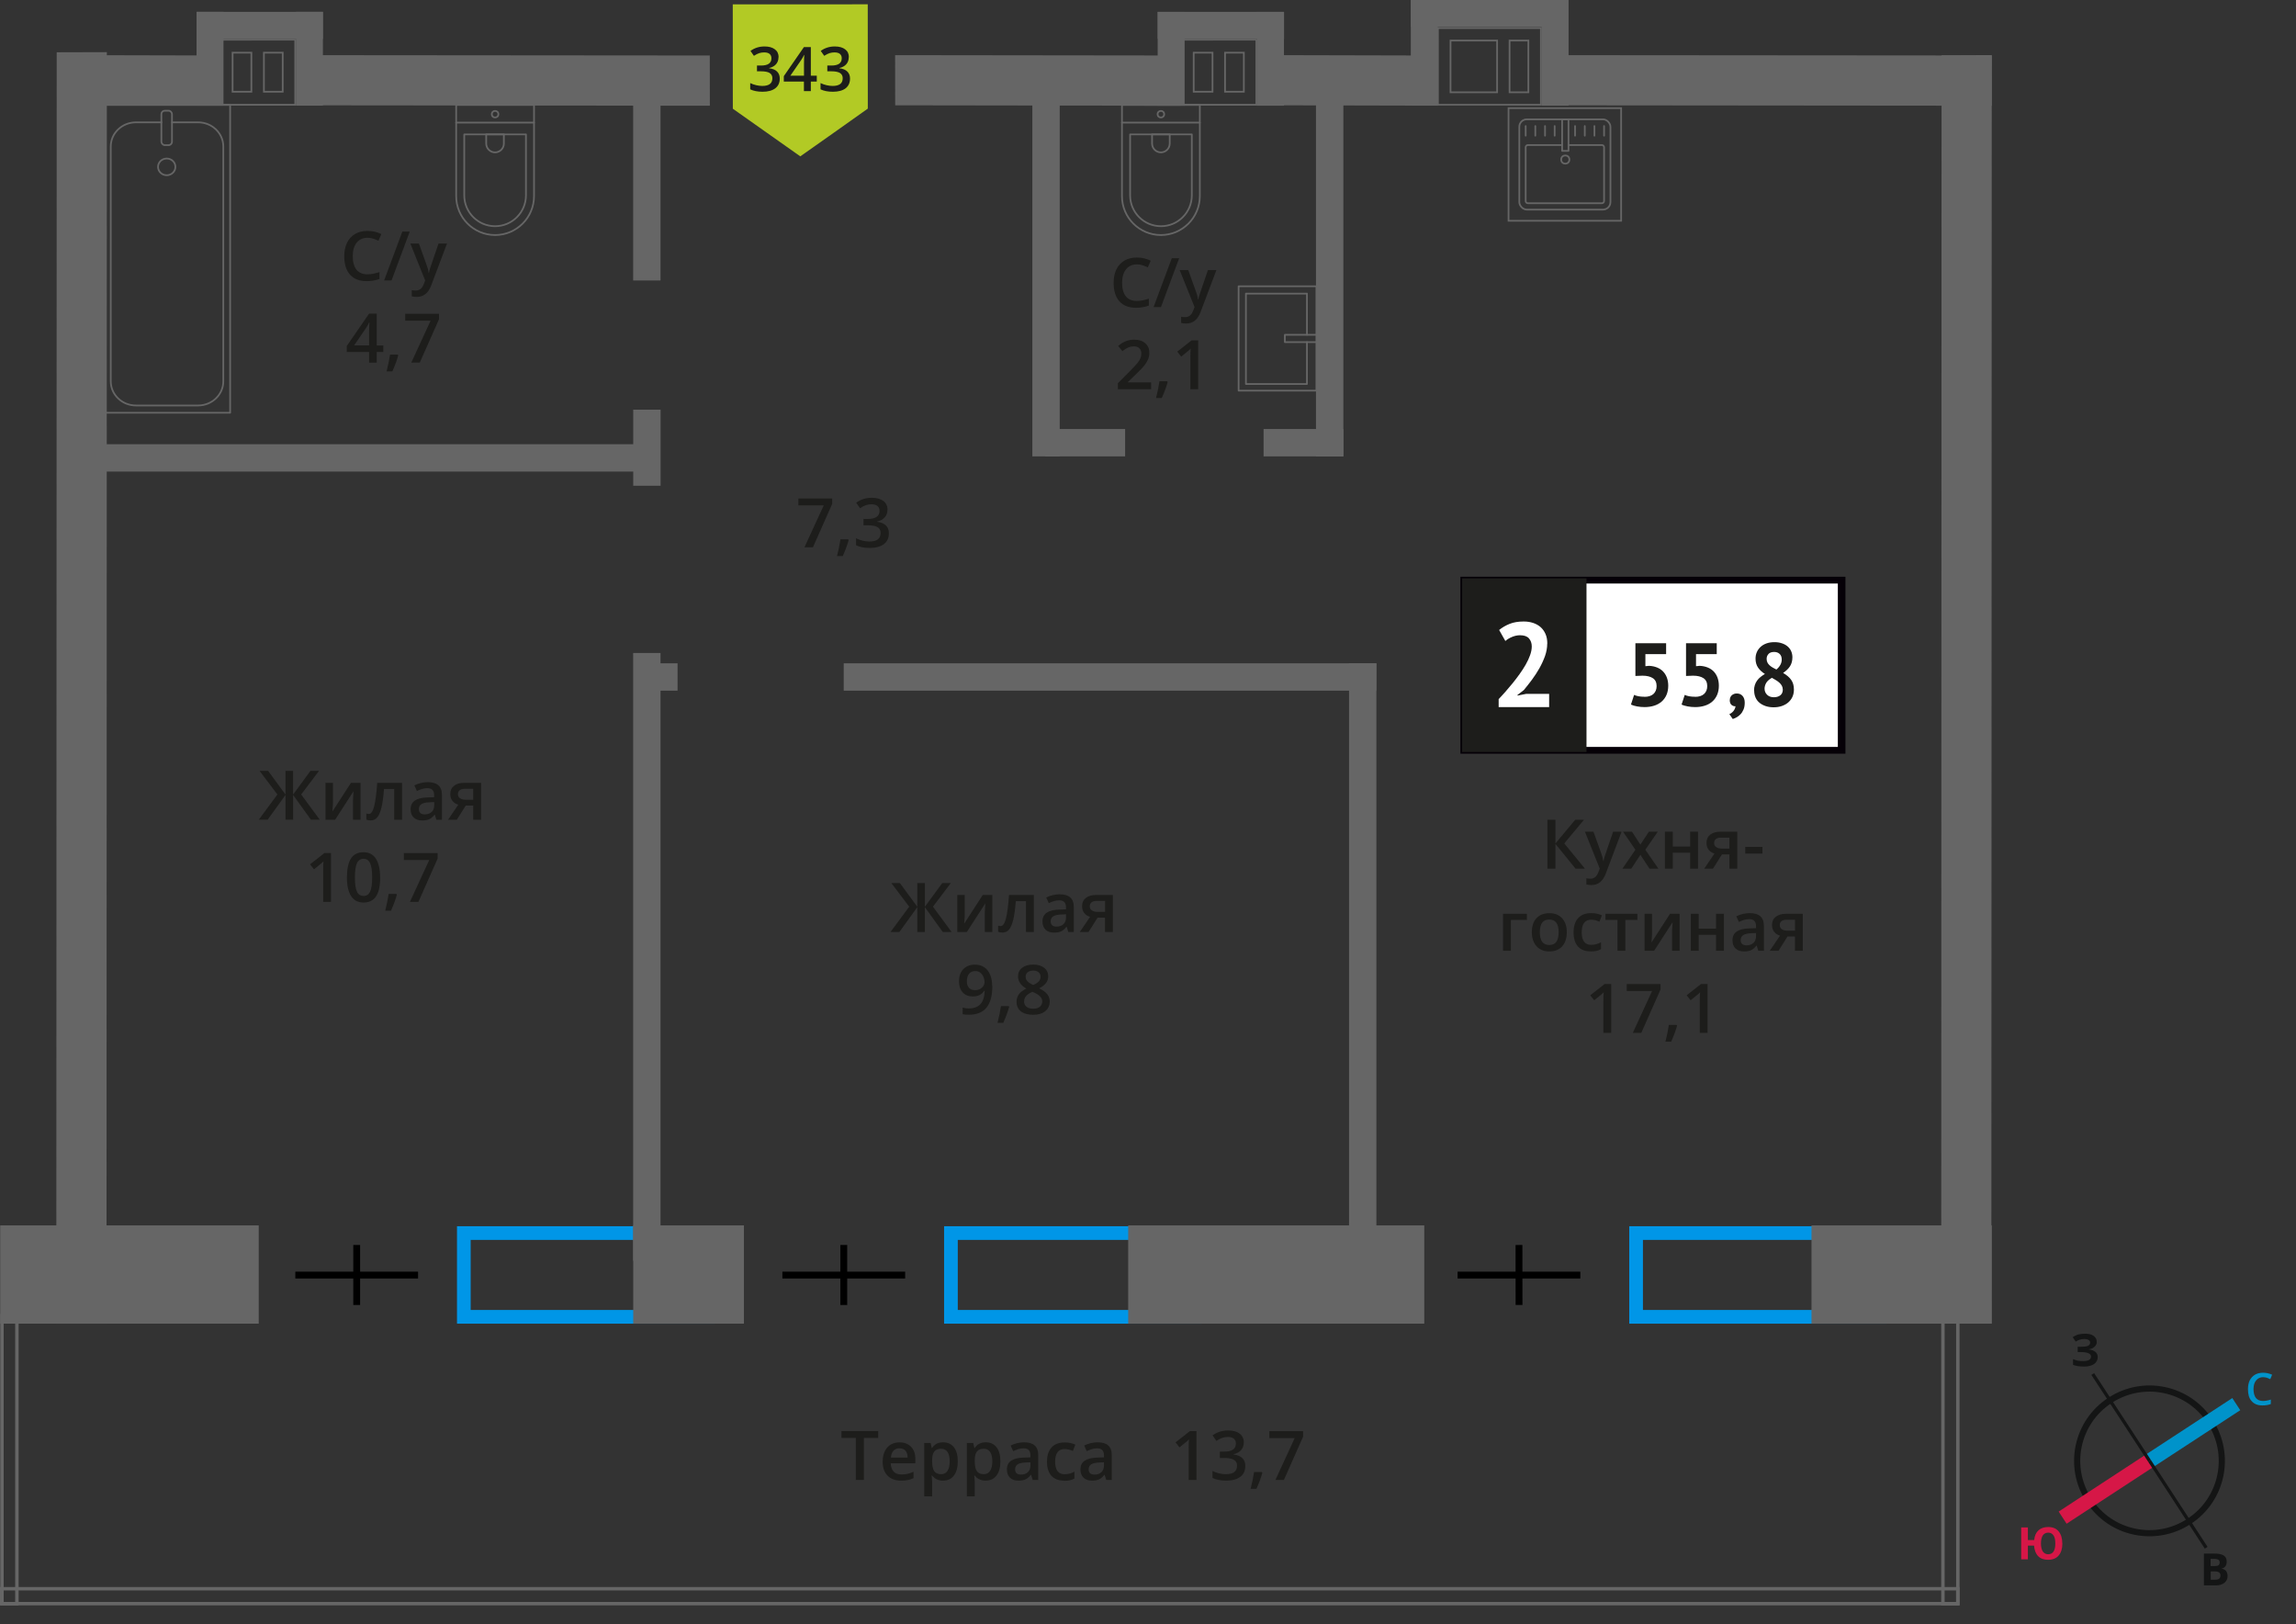 <?xml version="1.0" encoding="UTF-8"?>
<svg xmlns="http://www.w3.org/2000/svg" viewBox="0 0 335.61 237.36">
  <rect x="0" y="0" width="335.61" height="237.36" fill="#333333" stroke="none"/>
  <defs>
    <style>
      .cls-1 {
        stroke: #000;
      }

      .cls-1, .cls-2, .cls-3, .cls-4, .cls-5 {
        fill: none;
      }

      .cls-1, .cls-2, .cls-3, .cls-5 {
        stroke-miterlimit: 10;
      }

      .cls-6 {
        fill: #141515;
      }

      .cls-7 {
        fill: #d61747;
      }

      .cls-8 {
        fill: #b2ca25;
        fill-rule: evenodd;
      }

      .cls-9 {
        fill: #fff;
      }

      .cls-10 {
        stroke: #1d1d1b;
        stroke-miterlimit: 22.93;
        stroke-width: .5px;
      }

      .cls-10, .cls-11 {
        fill: #1d1d1b;
      }

      .cls-2 {
        stroke: #141515;
        stroke-width: .9px;
      }

      .cls-12 {
        fill: #0096e7;
      }

      .cls-13 {
        fill: #0093ca;
      }

      .cls-14 {
        fill: #666;
      }

      .cls-3 {
        stroke: #0093ca;
      }

      .cls-3, .cls-5 {
        stroke-width: 2.12px;
      }

      .cls-15 {
        fill: #666;
      }

      .cls-4 {
        stroke: #666;
        stroke-linecap: round;
        stroke-linejoin: round;
        stroke-width: .25px;
      }

      .cls-5 {
        stroke: #d61747;
      }

      .cls-16 {
        fill: #050007;
      }
    </style>
  </defs>
  <g id="windows">
    <path class="cls-12" d="M273.81,181.21v10.24h-33.66v-10.24h33.66M275.81,179.21h-37.66v14.24h37.66v-14.24h0Z"/>
    <path class="cls-12" d="M173.66,181.21v10.24h-33.66v-10.24h33.66M175.66,179.21h-37.66v14.24h37.66v-14.24h0Z"/>
    <path class="cls-12" d="M102.46,181.21v10.24h-33.66v-10.24h33.66M104.46,179.21h-37.66v14.24h37.66v-14.24h0Z"/>
  </g>
  <g id="vent">
    <g>
      <path class="cls-15" d="M177.36,5.92h1.58s.25,0,.25,0h2.75s1.58,0,1.58,0v9.27h-1.58s-.25,0-.25,0h-2.75s-1.58,0-1.58,0h0s-.25,0-.25,0h-2.5s-.25,0-.25,0h-1.58v-7.36s0-1.91,0-1.91h1.58s.25,0,.25,0h2.75M181.94,13.53v-5.71s0-.25,0-.25h-2.75s-.25,0-.25,0v5.96h2.75s.25,0,.25,0M174.36,13.53h3v-5.96h-3v5.96M181.69,5.67h0s-2.5,0-2.5,0h0s-2.08,0-2.08,0h0s-2.5,0-2.5,0h0s-2.08,0-2.08,0h0v9.77s2.08,0,2.08,0h0s2.5,0,2.5,0h0s2.08,0,2.08,0h0s2.5,0,2.5,0h0s2.08,0,2.08,0V5.67h-2.08ZM181.69,13.28h-2.5v-5.46h2.5s0,5.46,0,5.46h0ZM174.61,13.28v-5.46h2.5v5.46h-2.5Z"/>
      <rect class="cls-14" x="178.87" y="6.62" width="13.71" height="3.94" transform="translate(194.3 -177.13) rotate(90)"/>
      <rect class="cls-14" x="164.35" y="6.62" width="13.71" height="3.94" transform="translate(179.78 -162.61) rotate(90)"/>
      <rect class="cls-14" x="169.23" y="1.73" width="18.46" height="3.94" transform="translate(356.92 7.4) rotate(180)"/>
    </g>
    <g>
      <path class="cls-15" d="M36.87,5.92h1.58s.25,0,.25,0h2.75s1.58,0,1.58,0v9.27h-1.58s-.25,0-.25,0h-2.75s-1.58,0-1.58,0h0s-.25,0-.25,0h-2.5s-.25,0-.25,0h-1.58v-7.36s0-1.91,0-1.91h1.58s.25,0,.25,0h2.75M41.45,13.53v-5.71s0-.25,0-.25h-2.75s-.25,0-.25,0v5.96h2.75s.25,0,.25,0M33.87,13.53h3v-5.96h-3v5.96M41.2,5.67h0s-2.5,0-2.5,0h0s-2.08,0-2.08,0h0s-2.5,0-2.5,0h0s-2.08,0-2.08,0h0v9.77s2.08,0,2.08,0h0s2.5,0,2.5,0h0s2.08,0,2.08,0h0s2.5,0,2.5,0h0s2.08,0,2.08,0V5.67h-2.08ZM41.2,13.28h-2.5v-5.46h2.5s0,5.46,0,5.46h0ZM34.12,13.28v-5.46h2.5v5.46h-2.5Z"/>
      <rect class="cls-14" x="38.38" y="6.62" width="13.71" height="3.94" transform="translate(53.82 -36.65) rotate(90)"/>
      <rect class="cls-14" x="23.86" y="6.62" width="13.71" height="3.94" transform="translate(39.29 -22.13) rotate(90)"/>
      <rect class="cls-14" x="28.74" y="1.73" width="18.46" height="3.94" transform="translate(75.94 7.4) rotate(180)"/>
    </g>
    <g>
      <path class="cls-15" d="M225.11,4.22v10.97h-1.58s-.25,0-.25,0h-2.75s-1.58,0-1.58,0h0s-.25,0-.25,0h-6.56s-.25,0-.25,0h-1.58V4.22h1.58s.25,0,.25,0h6.81s1.58,0,1.58,0h0s.25,0,.25,0h2.75s1.58,0,1.58,0M211.9,13.61h7.06v-7.81h-7.06v7.81M220.53,13.61h3v-7.56s0-.25,0-.25h-3v7.81M225.36,3.97h-2.08s-2.5,0-2.5,0h0s-2.08,0-2.08,0h0s-6.56,0-6.56,0h0s-2.08,0-2.08,0h0s0,0,0,0v11.46h2.08s6.56,0,6.56,0h0s2.08,0,2.08,0h0s2.5,0,2.5,0h0s2.08,0,2.08,0V3.97h0ZM212.15,13.36v-7.31h6.56v7.31h-6.56ZM220.78,13.36v-7.31h2.5v7.31h-2.5Z"/>
      <g>
        <rect class="cls-14" x="200.47" y="5.75" width="15.44" height="3.94" transform="translate(215.91 -200.47) rotate(90)"/>
        <rect class="cls-14" x="219.59" y="5.75" width="15.44" height="3.94" transform="translate(235.03 -219.59) rotate(90)"/>
        <rect class="cls-14" x="206.22" y="0" width="19.77" height="3.94" transform="translate(432.22 3.94) rotate(180)"/>
      </g>
    </g>
  </g>
  <g id="furniture">
    <g>
      <g>
        <rect class="cls-4" x="222.08" y="17.44" width="13.32" height="13.19" rx="1.09" ry="1.09"/>
        <path class="cls-4" d="M229.27,21.2h4.88c.18,0,.32.14.32.32v7.86c0,.18-.14.32-.32.32h-10.82c-.18,0-.32-.14-.32-.32v-7.86c0-.18.14-.32.32-.32h5.01"/>
        <circle class="cls-4" cx="228.8" cy="23.32" r=".6"/>
        <rect class="cls-4" x="228.34" y="17.44" width=".93" height="4.61"/>
        <line class="cls-4" x1="223.01" y1="18.42" x2="223.01" y2="19.83"/>
        <line class="cls-4" x1="224.42" y1="18.42" x2="224.42" y2="19.83"/>
        <line class="cls-4" x1="225.84" y1="18.42" x2="225.84" y2="19.83"/>
        <line class="cls-4" x1="227.25" y1="18.42" x2="227.25" y2="19.83"/>
        <line class="cls-4" x1="230.23" y1="18.42" x2="230.23" y2="19.83"/>
        <line class="cls-4" x1="231.65" y1="18.42" x2="231.65" y2="19.83"/>
        <line class="cls-4" x1="233.06" y1="18.42" x2="233.06" y2="19.83"/>
        <line class="cls-4" x1="234.47" y1="18.42" x2="234.47" y2="19.83"/>
      </g>
      <path class="cls-15" d="M236.84,15.93v16.21h-16.21V15.93h16.21M237.09,15.68h-16.71v16.71h16.71V15.68h0Z"/>
    </g>
    <g>
      <path class="cls-4" d="M62.86,19.16h13.32c3.14,0,5.69,2.55,5.69,5.69h0c0,3.14-2.55,5.69-5.69,5.69h-13.32v-11.38h0Z" transform="translate(97.22 -47.52) rotate(90)"/>
      <path class="cls-4" d="M65.65,21.84h8.91c2.49,0,4.51,2.02,4.51,4.51h0c0,2.49-2.02,4.51-4.51,4.51h-8.91v-9.02h0Z" transform="translate(98.72 -46.01) rotate(90)"/>
      <path class="cls-4" d="M71.05,19.67h1.34c.71,0,1.29.58,1.29,1.29h0c0,.71-.58,1.29-1.29,1.29h-1.34v-2.58h0Z" transform="translate(93.32 -51.41) rotate(90)"/>
      <circle class="cls-4" cx="72.37" cy="16.69" r=".48"/>
      <line class="cls-4" x1="78.06" y1="17.92" x2="66.67" y2="17.92"/>
    </g>
    <g>
      <path class="cls-4" d="M160.18,19.16h13.32c3.14,0,5.69,2.55,5.69,5.69h0c0,3.14-2.55,5.69-5.69,5.69h-13.32v-11.38h0Z" transform="translate(194.54 -144.84) rotate(90)"/>
      <path class="cls-4" d="M162.98,21.84h8.91c2.49,0,4.51,2.02,4.51,4.51h0c0,2.49-2.02,4.51-4.51,4.51h-8.91v-9.02h0Z" transform="translate(196.05 -143.34) rotate(90)"/>
      <path class="cls-4" d="M168.37,19.67h1.34c.71,0,1.29.58,1.29,1.29h0c0,.71-.58,1.29-1.29,1.29h-1.34v-2.58h0Z" transform="translate(190.65 -148.73) rotate(90)"/>
      <circle class="cls-4" cx="169.69" cy="16.69" r=".48"/>
      <line class="cls-4" x1="175.38" y1="17.92" x2="164" y2="17.92"/>
    </g>
    <g>
      <rect class="cls-4" x="181.05" y="41.84" width="11.38" height="15.25" transform="translate(373.48 98.93) rotate(-180)"/>
      <polyline class="cls-4" points="192.43 48.93 187.81 48.93 187.81 50 192.43 50"/>
      <polyline class="cls-4" points="191.04 48.93 191.04 42.91 182.12 42.91 182.12 56.12 191.04 56.12 191.04 50"/>
    </g>
    <g>
      <rect class="cls-4" x="15.1" y="15.34" width="18.55" height="44.98" transform="translate(48.74 75.66) rotate(-180)"/>
      <rect class="cls-4" x="23.6" y="16.19" width="1.55" height="5.03" rx=".49" ry=".49" transform="translate(48.74 37.4) rotate(-180)"/>
      <path class="cls-4" d="M25.14,17.88h3.82c2.03,0,3.68,1.58,3.68,3.53v34.32c0,1.95-1.65,3.53-3.69,3.53h-9.08c-2.03,0-3.68-1.58-3.68-3.53V21.41c0-1.95,1.65-3.53,3.69-3.53h3.71"/>
      <ellipse class="cls-4" cx="24.37" cy="24.39" rx="1.27" ry="1.22"/>
    </g>
  </g>
  <g id="walls">
    <rect class="cls-14" x="12.51" y="64.92" width="82.47" height="4"/>
    <rect class="cls-14" x="184.7" y="62.7" width="11.66" height="4"/>
    <rect class="cls-14" x="152.8" y="62.7" width="11.66" height="4"/>
    <rect class="cls-14" x="123.33" y="96.94" width="77.85" height="4"/>
    <rect class="cls-14" x="93.58" y="96.94" width="5.46" height="4"/>
    <rect class="cls-14" x="167.65" y="37.99" width="53.42" height="4" transform="translate(234.35 -154.37) rotate(90)"/>
    <rect class="cls-14" x="126.19" y="37.99" width="53.42" height="4" transform="translate(192.89 -112.91) rotate(90)"/>
    <rect class="cls-14" x="80.7" y="25.14" width="27.71" height="4" transform="translate(121.69 -67.42) rotate(90)"/>
    <rect class="cls-14" x="88.99" y="63.43" width="11.12" height="4" transform="translate(159.99 -29.12) rotate(90)"/>
    <rect class="cls-14" x="50.14" y="137.85" width="88.83" height="4" transform="translate(234.4 45.29) rotate(90)"/>
    <rect class="cls-14" x="155.53" y="138.6" width="87.32" height="4" transform="translate(339.79 -58.59) rotate(90)"/>
    <path class="cls-15" d="M285.93,232.44v1.68H.5v-1.68h285.43M286.43,231.94H0v2.68h286.43v-2.68h0Z"/>
    <path class="cls-15" d="M285.93,192.52v41.61h-1.68v-41.61h1.68M286.43,192.02h-2.68v42.61h2.68v-42.61h0Z"/>
    <path class="cls-15" d="M2.22,192.52v41.61H.54v-41.61h1.68M2.72,192.02H.04v42.61h2.68v-42.61h0Z"/>
    <rect class="cls-14" x="264.78" y="179.09" width="26.35" height="14.36" transform="translate(555.92 372.54) rotate(-180)"/>
    <rect class="cls-14" x="164.91" y="179.09" width="43.28" height="14.36" transform="translate(373.1 372.54) rotate(-180)"/>
    <rect class="cls-14" x="92.55" y="179.09" width="16.18" height="14.36" transform="translate(201.29 372.54) rotate(-180)"/>
    <rect class="cls-14" x="8.23" y="179.09" width="29.59" height="14.36" transform="translate(46.05 372.54) rotate(-180)"/>
    <rect class="cls-14" x=".04" y="179.09" width="15.59" height="14.36" transform="translate(15.66 372.54) rotate(-180)"/>
    <polygon class="cls-14" points="187.13 8.06 208.19 8.11 208.19 15.44 187.13 15.39 187.13 8.06"/>
    <polygon class="cls-14" points="130.84 8.06 172.53 8.11 172.54 15.45 130.85 15.39 130.84 8.06"/>
    <polygon class="cls-14" points="43.37 8.06 103.75 8.11 103.76 15.45 43.38 15.39 43.37 8.06"/>
    <polygon class="cls-14" points="11.03 8.06 32.04 8.11 32.05 15.44 11.04 15.39 11.03 8.06"/>
    <polygon class="cls-14" points="226.26 8.06 291.13 8.11 291.14 15.45 226.27 15.39 226.26 8.06"/>
    <polygon class="cls-14" points="291.14 8.05 291.08 193.43 283.75 193.45 283.8 8.08 291.14 8.05"/>
    <polygon class="cls-14" points="15.62 7.62 15.57 193.42 8.23 193.45 8.29 7.64 15.62 7.62"/>
    <g>
      <path class="cls-2" d="M323.04,207.73c3.2,4.89,1.83,11.44-3.07,14.62-4.87,3.19-11.44,1.83-14.62-3.07-3.2-4.89-1.83-11.44,3.07-14.62,4.89-3.2,11.44-1.83,14.62,3.07h0Z"/>
      <line class="cls-3" x1="326.88" y1="205.21" x2="314.19" y2="213.5"/>
      <line class="cls-5" x1="301.5" y1="221.8" x2="314.19" y2="213.5"/>
      <polygon class="cls-6" points="306.1 200.68 314.4 213.37 314 213.63 305.7 200.94 306.1 200.68"/>
      <polygon class="cls-6" points="322.68 226.07 314.4 213.37 314 213.63 322.28 226.33 322.68 226.07"/>
      <path class="cls-13" d="M330.8,201.27c-.44,0-.77.17-1.02.48-.25.29-.38.73-.38,1.27,0,.56.13,1,.35,1.29.25.29.58.44,1.04.44.21,0,.4-.02.58-.06.19-.04.38-.08.56-.15v.65c-.35.15-.77.21-1.23.21-.69,0-1.21-.21-1.57-.63-.38-.4-.54-1-.54-1.75,0-.48.08-.92.25-1.27.19-.35.44-.65.77-.84s.73-.29,1.19-.29.9.1,1.32.29l-.27.65c-.17-.08-.33-.15-.5-.21-.19-.04-.35-.08-.56-.08h0Z"/>
      <path class="cls-7" d="M301.46,225.58c0,.75-.19,1.34-.54,1.75-.35.42-.88.63-1.55.63-.61,0-1.09-.17-1.44-.52-.35-.35-.56-.88-.61-1.55h-.9v2s-.98,0-.98,0v-4.66s.98,0,.98,0v1.84h.92c.06-.63.27-1.09.63-1.42.35-.31.81-.48,1.42-.48.67,0,1.17.21,1.52.63.35.42.54,1,.54,1.77h0ZM298.33,225.58c0,.5.1.9.27,1.17.19.25.44.4.77.4.71,0,1.06-.52,1.06-1.57,0-.52-.08-.92-.27-1.19-.17-.25-.42-.4-.77-.4s-.61.15-.79.4c-.17.27-.27.67-.27,1.19h0Z"/>
      <path class="cls-6" d="M322.14,227.05h1.46c.65,0,1.13.08,1.42.27.31.19.46.48.46.9,0,.27-.06.5-.19.69-.15.17-.31.29-.52.31v.04c.29.06.5.19.63.35.13.19.21.44.21.73,0,.42-.17.75-.46.98-.31.25-.73.38-1.25.38h-1.75s0-4.66,0-4.66ZM323.14,228.88h.56c.27,0,.46-.04.58-.13s.17-.21.17-.42c0-.17-.06-.29-.19-.38-.13-.08-.33-.13-.63-.13h-.5v1.04ZM323.14,229.66v1.21h.63c.27,0,.48-.04.61-.15.13-.1.19-.27.19-.48,0-.38-.27-.58-.81-.58h-.61Z"/>
      <path class="cls-6" d="M306.49,196.09c0,.29-.1.54-.33.73-.21.21-.48.33-.86.38v.02c.44.04.75.17.98.35.23.19.35.44.35.75,0,.44-.19.77-.52,1.02-.35.25-.84.38-1.44.38-.69,0-1.23-.08-1.65-.25v-.84c.19.08.44.17.71.23.25.04.5.06.75.06.77,0,1.17-.21,1.17-.67,0-.21-.13-.38-.38-.48-.25-.1-.63-.17-1.13-.17h-.44v-.77h.4c.5,0,.86-.04,1.09-.13.21-.1.33-.25.33-.48,0-.15-.06-.27-.21-.38-.15-.08-.35-.15-.65-.15-.44,0-.86.13-1.25.38l-.44-.65c.27-.17.54-.31.86-.4.29-.06.63-.1.98-.1.5,0,.92.1,1.21.31.29.21.46.48.46.84h0Z"/>
    </g>
  </g>
  <g id="doors">
    <g>
      <line class="cls-1" x1="231" y1="186.35" x2="213.06" y2="186.35"/>
      <line class="cls-1" x1="222.03" y1="181.95" x2="222.04" y2="190.72"/>
    </g>
    <g>
      <line class="cls-1" x1="132.31" y1="186.35" x2="114.36" y2="186.35"/>
      <line class="cls-1" x1="123.34" y1="181.95" x2="123.34" y2="190.72"/>
    </g>
    <g>
      <line class="cls-1" x1="61.11" y1="186.35" x2="43.17" y2="186.35"/>
      <line class="cls-1" x1="52.14" y1="181.95" x2="52.14" y2="190.72"/>
    </g>
  </g>
  <g id="text">
    <g>
      <g>
        <path class="cls-11" d="M231.67,126.95h-1.37l-2.94-3.62v3.62h-1.17v-7.14h1.17v3.46l2.89-3.46h1.28l-2.88,3.45,3.02,3.69Z"/>
        <path class="cls-11" d="M231.67,121.55h1.25l1.1,3.06c.17.44.28.85.33,1.23h.04c.03-.18.08-.4.16-.65.08-.25.49-1.47,1.24-3.64h1.24l-2.31,6.12c-.42,1.12-1.12,1.68-2.1,1.68-.25,0-.5-.03-.74-.08v-.91c.17.04.37.06.59.06.55,0,.94-.32,1.17-.96l.2-.51-2.17-5.4Z"/>
        <path class="cls-11" d="M239.05,124.19l-1.81-2.64h1.31l1.23,1.89,1.24-1.89h1.3l-1.82,2.64,1.91,2.76h-1.3l-1.33-2.02-1.33,2.02h-1.3l1.9-2.76Z"/>
        <path class="cls-11" d="M244.51,121.55v2.17h2.54v-2.17h1.15v5.4h-1.15v-2.33h-2.54v2.33h-1.15v-5.4h1.15Z"/>
        <path class="cls-11" d="M250.39,126.95h-1.28l1.5-2.21c-.37-.1-.65-.29-.86-.56-.21-.27-.31-.6-.31-1,0-.51.18-.91.55-1.2.36-.29.86-.43,1.49-.43h2.46v5.4h-1.15v-2.08h-1.09l-1.31,2.08ZM250.55,123.19c0,.28.11.48.32.62.21.14.49.21.85.21h1.07v-1.6h-1.25c-.31,0-.55.07-.72.2-.17.13-.26.32-.26.57Z"/>
        <path class="cls-11" d="M255.11,124.75v-.98h2.51v.98h-2.51Z"/>
        <path class="cls-11" d="M223.19,133.55v.9h-2.34v4.5h-1.15v-5.4h3.49Z"/>
        <path class="cls-11" d="M229.02,136.24c0,.88-.23,1.57-.68,2.07-.45.49-1.08.74-1.89.74-.51,0-.95-.11-1.34-.34-.39-.23-.69-.56-.89-.98-.21-.43-.31-.92-.31-1.48,0-.88.22-1.56.67-2.05.45-.49,1.08-.74,1.9-.74s1.4.25,1.86.75c.46.5.68,1.18.68,2.03ZM225.08,136.24c0,1.25.46,1.87,1.38,1.87s1.37-.62,1.37-1.87-.46-1.85-1.38-1.85c-.48,0-.83.16-1.05.48-.21.32-.32.78-.32,1.37Z"/>
        <path class="cls-11" d="M232.51,139.04c-.82,0-1.44-.24-1.86-.72-.42-.48-.64-1.16-.64-2.05s.22-1.61.67-2.09c.45-.49,1.09-.73,1.93-.73.57,0,1.08.11,1.54.32l-.35.92c-.48-.19-.88-.28-1.2-.28-.93,0-1.4.62-1.4,1.86,0,.61.12,1.06.35,1.36.23.3.57.46,1.02.46.51,0,.99-.13,1.45-.38v1c-.21.12-.42.21-.66.26-.23.05-.52.08-.85.08Z"/>
        <path class="cls-11" d="M239.34,133.55v.9h-1.76v4.5h-1.15v-4.5h-1.76v-.9h4.67Z"/>
        <path class="cls-11" d="M241.48,133.55v2.77c0,.32-.03.8-.08,1.42l2.71-4.19h1.4v5.4h-1.1v-2.72c0-.15,0-.39.03-.73.02-.34.03-.58.05-.73l-2.7,4.18h-1.4v-5.4h1.1Z"/>
        <path class="cls-11" d="M248.3,133.55v2.17h2.54v-2.17h1.15v5.4h-1.15v-2.33h-2.54v2.33h-1.15v-5.4h1.15Z"/>
        <path class="cls-11" d="M257.01,138.95l-.23-.75h-.04c-.26.33-.52.55-.79.67-.26.12-.6.18-1.02.18-.53,0-.95-.14-1.24-.43-.3-.29-.45-.69-.45-1.22,0-.56.21-.98.62-1.26.41-.28,1.04-.44,1.89-.46l.93-.03v-.29c0-.35-.08-.6-.24-.77-.16-.17-.41-.26-.75-.26-.28,0-.54.04-.79.12-.25.08-.5.18-.73.29l-.37-.82c.29-.15.61-.27.96-.35.35-.08.68-.12.99-.12.69,0,1.21.15,1.55.45.35.3.53.77.53,1.41v3.64h-.82ZM255.3,138.16c.42,0,.75-.12,1-.35.25-.23.38-.56.38-.98v-.47l-.69.03c-.54.02-.93.11-1.18.27s-.37.41-.37.74c0,.24.07.43.21.56.14.13.36.2.64.2Z"/>
        <path class="cls-11" d="M259.98,138.95h-1.29l1.5-2.21c-.36-.1-.65-.29-.86-.56-.21-.27-.31-.6-.31-1,0-.51.18-.91.55-1.2.37-.29.86-.43,1.49-.43h2.46v5.4h-1.15v-2.08h-1.09l-1.31,2.08ZM260.15,135.19c0,.28.1.48.31.62.21.14.49.21.85.21h1.07v-1.6h-1.25c-.31,0-.55.07-.72.2-.17.13-.26.32-.26.57Z"/>
        <path class="cls-11" d="M235.52,150.95h-1.15v-4.61c0-.55.01-.99.04-1.31-.08.08-.17.16-.28.26-.11.09-.47.39-1.1.9l-.58-.73,2.1-1.65h.96v7.14Z"/>
        <path class="cls-11" d="M238.67,150.95l2.82-6.12h-3.71v-1.01h4.94v.8l-2.81,6.33h-1.24Z"/>
        <path class="cls-11" d="M245.14,149.9c-.16.61-.44,1.38-.86,2.34h-.84c.22-.88.39-1.7.5-2.45h1.13l.07.11Z"/>
        <path class="cls-11" d="M249.61,150.95h-1.15v-4.61c0-.55.01-.99.04-1.31-.07.08-.17.16-.28.26-.11.09-.47.39-1.1.9l-.58-.73,2.1-1.65h.96v7.14Z"/>
      </g>
      <g>
        <rect class="cls-9" x="213.97" y="84.78" width="54.7" height="24.87"/>
        <path class="cls-16" d="M268.66,85.28h-54.1v23.88h54.1v-23.88ZM214.02,84.29h55.73v25.86h-56.28v-25.86h.55Z"/>
        <rect class="cls-10" x="213.97" y="84.78" width="17.68" height="24.87"/>
        <g>
          <path class="cls-11" d="M240.37,101.84c.57,0,1.01-.14,1.32-.42.3-.28.46-.66.46-1.15,0-.52-.18-.91-.54-1.15-.36-.24-.87-.37-1.53-.37l-1.03.04v-4.78h4.49v1.59h-3.03v1.76l.54-.05c.43.02.81.1,1.16.24s.64.33.88.58c.24.25.43.55.56.9s.2.75.2,1.18c0,.51-.09.97-.26,1.36-.17.39-.42.72-.72.98-.31.26-.67.46-1.09.59-.42.13-.88.2-1.37.2-.39,0-.76-.03-1.12-.1s-.65-.15-.89-.27l.46-1.41c.2.09.42.16.66.2.24.05.53.07.87.07Z"/>
          <path class="cls-11" d="M247.77,101.84c.57,0,1.01-.14,1.32-.42.3-.28.46-.66.46-1.15,0-.52-.18-.91-.54-1.15-.36-.24-.87-.37-1.53-.37l-1.03.04v-4.78h4.49v1.59h-3.03v1.76l.54-.05c.43.02.81.1,1.16.24s.64.33.88.58c.24.25.43.55.56.9.13.35.2.75.2,1.18,0,.51-.09.97-.26,1.36s-.42.72-.72.98-.67.46-1.09.59c-.42.13-.88.2-1.37.2-.39,0-.76-.03-1.12-.1-.35-.07-.65-.15-.89-.27l.46-1.41c.2.09.42.16.66.2.24.05.53.07.87.07Z"/>
          <path class="cls-11" d="M252.85,102.32c0-.3.1-.53.29-.71.2-.17.44-.26.72-.26.37,0,.65.12.86.37.21.24.31.57.31.97s-.06.73-.18,1.01c-.12.28-.27.52-.45.7-.18.19-.37.33-.57.44-.21.11-.39.19-.55.24l-.5-.71c.23-.1.44-.25.61-.47s.27-.45.29-.69c-.2.03-.39-.04-.57-.18-.18-.15-.27-.39-.27-.72Z"/>
          <path class="cls-11" d="M256.39,100.93c0-.3.04-.58.12-.82s.19-.46.33-.65c.14-.2.31-.37.51-.53.2-.16.41-.3.63-.43-.43-.27-.76-.58-1-.93-.24-.35-.37-.79-.37-1.31,0-.34.06-.66.19-.95.13-.3.31-.55.55-.77.24-.22.53-.39.87-.51.34-.12.72-.18,1.15-.18.39,0,.75.05,1.07.16.32.1.6.25.83.44s.41.42.54.7c.12.27.19.58.19.91,0,.51-.12.95-.35,1.31-.23.36-.57.68-1.01.98.52.3.92.64,1.18,1.01.26.37.4.83.4,1.41,0,.39-.07.75-.21,1.06-.14.32-.35.59-.61.82-.26.23-.57.4-.94.53s-.77.19-1.2.19-.83-.06-1.18-.18c-.35-.12-.65-.28-.9-.49-.25-.21-.44-.46-.57-.76s-.2-.63-.2-.99ZM260.59,100.76c0-.2-.05-.38-.14-.55-.1-.17-.22-.32-.37-.45-.15-.13-.32-.26-.51-.37s-.38-.22-.57-.33c-.41.24-.69.49-.84.76s-.23.55-.23.82c0,.35.12.65.36.89s.57.37,1,.37c.39,0,.71-.1.95-.29.24-.19.36-.48.36-.86ZM258.23,96.28c0,.21.04.39.12.55.08.16.19.29.32.41.13.12.29.23.46.33.17.1.35.19.53.28.52-.44.78-.93.78-1.46,0-.37-.11-.64-.32-.83-.21-.19-.47-.28-.78-.28-.38,0-.66.1-.84.3s-.27.44-.27.71Z"/>
        </g>
        <path class="cls-9" d="M226.16,94.06c0,.6-.11,1.2-.32,1.81-.22.61-.49,1.2-.82,1.79-.33.58-.7,1.15-1.1,1.69-.4.54-.8,1.04-1.18,1.5l-.93.72v.09l1.26-.25h3.37v1.93h-7.38v-1.17c.28-.29.6-.63.95-1.03s.7-.81,1.06-1.25c.36-.44.7-.89,1.04-1.36.34-.47.64-.94.91-1.41s.48-.93.64-1.38.24-.87.24-1.26c0-.48-.14-.87-.41-1.18s-.71-.46-1.31-.46c-.38,0-.76.08-1.15.24-.39.16-.72.36-.99.6l-.91-1.61c.46-.37.97-.67,1.55-.9.58-.23,1.26-.34,2.04-.34.5,0,.96.07,1.38.21.42.14.78.34,1.09.61.3.27.54.6.72,1.01s.26.87.26,1.41Z"/>
      </g>
    </g>
    <g>
      <path class="cls-11" d="M117.59,79.98l2.82-6.12h-3.71v-1.01h4.94v.8l-2.81,6.33h-1.24Z"/>
      <path class="cls-11" d="M124.05,78.93c-.16.61-.44,1.39-.86,2.34h-.84c.22-.88.39-1.7.5-2.45h1.13l.07.11Z"/>
      <path class="cls-11" d="M129.72,74.48c0,.45-.13.83-.4,1.13-.26.3-.63.5-1.11.61v.04c.57.07,1,.25,1.29.54.29.28.43.66.43,1.13,0,.69-.24,1.22-.73,1.59-.49.37-1.18.56-2.07.56-.79,0-1.46-.13-2-.39v-1.02c.3.15.62.27.96.35.34.08.66.12.98.12.55,0,.97-.1,1.24-.31s.41-.52.41-.95c0-.38-.15-.66-.45-.84-.3-.18-.78-.27-1.43-.27h-.62v-.93h.63c1.14,0,1.71-.39,1.71-1.18,0-.31-.1-.54-.3-.71-.2-.17-.49-.25-.88-.25-.27,0-.53.04-.78.12-.25.08-.55.23-.89.45l-.56-.8c.65-.48,1.41-.72,2.28-.72.72,0,1.28.16,1.69.46.4.31.61.74.61,1.28Z"/>
    </g>
    <g>
      <path class="cls-11" d="M126.27,216.29h-1.17v-6.14h-2.1v-1h5.37v1h-2.1v6.14Z"/>
      <path class="cls-11" d="M131.7,216.39c-.84,0-1.5-.25-1.97-.73-.47-.49-.71-1.17-.71-2.02s.22-1.58.66-2.08c.44-.5,1.04-.76,1.81-.76.71,0,1.28.22,1.69.65.41.43.62,1.03.62,1.79v.62h-3.6c.02.52.16.93.42,1.21.27.28.64.42,1.13.42.32,0,.62-.03.89-.09.28-.06.57-.16.89-.3v.93c-.28.13-.56.23-.85.28-.29.06-.61.08-.98.08ZM131.49,211.66c-.37,0-.66.12-.88.35-.22.23-.35.57-.39,1.01h2.45c0-.45-.12-.78-.32-1.01-.21-.23-.5-.34-.86-.34Z"/>
      <path class="cls-11" d="M137.84,216.39c-.68,0-1.21-.25-1.59-.74h-.07c.05.46.07.73.07.83v2.21h-1.15v-7.8h.93c.03.1.08.34.16.72h.06c.36-.55.9-.82,1.61-.82.67,0,1.2.24,1.58.73.38.49.56,1.17.56,2.06s-.19,1.57-.57,2.07c-.38.5-.91.74-1.59.74ZM137.57,211.73c-.46,0-.79.13-1,.4-.21.27-.32.69-.32,1.28v.17c0,.66.11,1.13.31,1.43.21.29.55.44,1.02.44.4,0,.7-.16.92-.49.21-.33.32-.79.32-1.39s-.11-1.06-.32-1.37c-.21-.31-.53-.47-.94-.47Z"/>
      <path class="cls-11" d="M144.07,216.39c-.68,0-1.21-.25-1.59-.74h-.07c.05.46.07.73.07.83v2.21h-1.15v-7.8h.93c.03.1.08.34.16.72h.06c.36-.55.9-.82,1.61-.82.67,0,1.2.24,1.58.73.38.49.56,1.17.56,2.06s-.19,1.57-.57,2.07c-.38.5-.91.74-1.59.74ZM143.8,211.73c-.46,0-.79.13-1,.4-.21.27-.32.69-.32,1.28v.17c0,.66.11,1.13.31,1.43.21.29.55.44,1.02.44.4,0,.7-.16.92-.49.21-.33.32-.79.32-1.39s-.11-1.06-.32-1.37c-.21-.31-.53-.47-.94-.47Z"/>
      <path class="cls-11" d="M150.95,216.29l-.23-.75h-.04c-.26.33-.52.55-.79.67-.26.12-.6.18-1.02.18-.53,0-.95-.14-1.24-.43-.3-.29-.45-.69-.45-1.22,0-.56.21-.98.62-1.26.41-.28,1.04-.44,1.89-.46l.93-.03v-.29c0-.34-.08-.6-.24-.77-.16-.17-.41-.26-.75-.26-.28,0-.54.04-.8.12-.25.08-.5.18-.73.29l-.37-.82c.29-.15.61-.27.96-.35.35-.08.68-.12.99-.12.69,0,1.21.15,1.55.45.35.3.53.77.53,1.41v3.64h-.82ZM149.24,215.51c.42,0,.75-.12,1-.35.25-.23.38-.56.38-.98v-.47l-.69.03c-.54.02-.93.11-1.18.27-.25.16-.37.41-.37.74,0,.24.07.43.21.56.14.13.36.2.64.2Z"/>
      <path class="cls-11" d="M155.54,216.39c-.82,0-1.44-.24-1.86-.71-.42-.48-.64-1.16-.64-2.05s.22-1.61.67-2.09c.45-.49,1.09-.73,1.93-.73.57,0,1.08.11,1.54.32l-.35.92c-.48-.19-.88-.28-1.2-.28-.93,0-1.4.62-1.4,1.86,0,.61.12,1.06.35,1.37.23.3.57.46,1.02.46.51,0,.99-.13,1.45-.38v1c-.21.12-.42.21-.66.26-.23.05-.52.08-.85.08Z"/>
      <path class="cls-11" d="M161.7,216.29l-.23-.75h-.04c-.26.33-.52.55-.79.67-.26.12-.6.18-1.02.18-.53,0-.95-.14-1.24-.43-.3-.29-.45-.69-.45-1.22,0-.56.21-.98.62-1.26.41-.28,1.04-.44,1.89-.46l.93-.03v-.29c0-.34-.08-.6-.24-.77-.16-.17-.41-.26-.75-.26-.28,0-.54.04-.8.12-.25.08-.5.18-.73.29l-.37-.82c.29-.15.61-.27.96-.35.35-.08.68-.12.99-.12.69,0,1.21.15,1.55.45.35.3.53.77.53,1.41v3.64h-.82ZM159.99,215.51c.42,0,.75-.12,1-.35.25-.23.38-.56.38-.98v-.47l-.69.03c-.54.02-.93.11-1.18.27-.25.16-.37.41-.37.74,0,.24.07.43.21.56.14.13.36.2.64.2Z"/>
      <path class="cls-11" d="M174.9,216.29h-1.15v-4.61c0-.55.01-.99.04-1.31-.07.08-.17.17-.28.26-.11.09-.47.39-1.1.9l-.58-.73,2.1-1.65h.96v7.14Z"/>
      <path class="cls-11" d="M181.81,210.79c0,.45-.13.83-.39,1.13-.26.3-.63.5-1.11.61v.04c.57.07,1,.25,1.29.54.29.28.43.66.43,1.13,0,.69-.24,1.22-.73,1.59-.48.37-1.17.56-2.07.56-.79,0-1.46-.13-2-.39v-1.02c.3.15.62.27.96.35.34.08.66.12.98.12.55,0,.97-.1,1.24-.31s.41-.52.41-.95c0-.38-.15-.66-.46-.84-.3-.18-.78-.27-1.43-.27h-.62v-.93h.63c1.14,0,1.71-.39,1.71-1.18,0-.31-.1-.54-.3-.71-.2-.17-.49-.25-.88-.25-.27,0-.53.04-.78.12-.25.08-.55.23-.89.45l-.56-.8c.65-.48,1.41-.72,2.28-.72.72,0,1.28.16,1.68.46.4.31.61.74.61,1.28Z"/>
      <path class="cls-11" d="M184.52,215.24c-.16.61-.44,1.39-.86,2.34h-.85c.22-.88.39-1.7.5-2.45h1.13l.07.11Z"/>
      <path class="cls-11" d="M186.43,216.29l2.82-6.12h-3.71v-1.01h4.94v.8l-2.81,6.33h-1.24Z"/>
    </g>
    <g>
      <path class="cls-11" d="M132.9,132.51l-2.61-3.45h1.25l2.54,3.46v-3.46h1.11v3.46l2.54-3.46h1.25l-2.61,3.45,2.72,3.69h-1.29l-2.61-3.62v3.62h-1.11v-3.62l-2.61,3.62h-1.3l2.73-3.69Z"/>
      <path class="cls-11" d="M141.02,130.8v2.77c0,.32-.03.8-.08,1.42l2.71-4.19h1.4v5.4h-1.1v-2.72c0-.15,0-.39.03-.73.02-.34.03-.58.05-.73l-2.7,4.18h-1.4v-5.4h1.1Z"/>
      <path class="cls-11" d="M151.13,136.2h-1.16v-4.5h-1.49c-.09,1.16-.21,2.06-.37,2.71-.16.65-.36,1.13-.61,1.43-.25.3-.57.45-.97.45-.25,0-.46-.04-.63-.11v-.9c.12.04.24.07.36.07.33,0,.59-.37.78-1.12.19-.75.34-1.89.45-3.43h3.63v5.4Z"/>
      <path class="cls-11" d="M156.15,136.2l-.23-.75h-.04c-.26.33-.52.55-.79.67-.26.12-.6.18-1.02.18-.53,0-.95-.14-1.24-.43-.3-.29-.45-.69-.45-1.22,0-.56.21-.98.62-1.26s1.04-.44,1.89-.46l.93-.03v-.29c0-.35-.08-.6-.24-.77-.16-.17-.41-.26-.75-.26-.28,0-.54.04-.8.12-.25.08-.5.18-.73.29l-.37-.82c.29-.15.61-.27.96-.35.35-.08.68-.12.99-.12.69,0,1.21.15,1.55.45.35.3.53.77.53,1.41v3.64h-.82ZM154.44,135.42c.42,0,.75-.12,1-.35.25-.23.38-.56.38-.98v-.47l-.69.03c-.54.02-.93.11-1.18.27-.25.16-.37.41-.37.74,0,.24.07.43.21.56s.36.2.64.2Z"/>
      <path class="cls-11" d="M159.12,136.2h-1.28l1.5-2.21c-.36-.1-.65-.29-.86-.56s-.31-.6-.31-1c0-.51.18-.91.55-1.2s.86-.43,1.49-.43h2.46v5.4h-1.15v-2.08h-1.09l-1.31,2.08ZM159.29,132.44c0,.28.1.48.32.62.21.14.49.21.85.21h1.07v-1.6h-1.25c-.31,0-.55.07-.72.2-.17.13-.26.32-.26.57Z"/>
      <path class="cls-11" d="M145.05,144.11c0,1.41-.28,2.46-.85,3.15s-1.42,1.04-2.56,1.04c-.43,0-.74-.03-.93-.08v-.96c.29.08.58.12.87.12.77,0,1.35-.21,1.73-.62.38-.42.59-1.07.62-1.96h-.06c-.19.29-.42.5-.7.63-.27.13-.59.2-.96.2-.63,0-1.13-.2-1.49-.59-.36-.39-.54-.93-.54-1.62,0-.75.21-1.34.63-1.78.42-.44.99-.66,1.71-.66.51,0,.95.12,1.33.37.38.25.67.61.87,1.08.21.47.31,1.03.31,1.69ZM142.56,141.92c-.4,0-.7.13-.91.39s-.32.62-.32,1.09c0,.41.1.73.3.96.2.23.5.35.9.35s.71-.12.98-.35c.26-.23.4-.5.4-.81,0-.29-.06-.56-.17-.81-.11-.25-.27-.45-.47-.6s-.43-.22-.69-.22Z"/>
      <path class="cls-11" d="M147.51,147.15c-.16.61-.44,1.38-.86,2.34h-.84c.22-.88.39-1.7.5-2.45h1.13l.07.11Z"/>
      <path class="cls-11" d="M151.02,140.97c.68,0,1.21.16,1.61.47.39.31.59.73.59,1.25,0,.73-.44,1.31-1.32,1.75.56.28.96.57,1.19.88.24.31.35.65.35,1.04,0,.59-.22,1.06-.65,1.42-.43.35-1.02.53-1.76.53s-1.38-.17-1.8-.5-.64-.8-.64-1.41c0-.4.11-.75.33-1.07.22-.32.59-.6,1.1-.85-.44-.26-.75-.54-.93-.83-.19-.29-.28-.62-.28-.98,0-.52.2-.93.61-1.24s.94-.46,1.59-.46ZM149.69,146.35c0,.34.12.6.36.79.24.19.56.28.97.28s.75-.1.98-.29c.23-.19.35-.46.35-.79,0-.26-.11-.5-.32-.72-.21-.22-.54-.42-.98-.61l-.14-.06c-.43.19-.74.4-.93.62-.19.23-.28.49-.28.78ZM151.01,141.85c-.33,0-.59.08-.79.24s-.3.38-.3.66c0,.17.04.32.11.45.07.13.18.25.31.36.14.11.37.24.69.39.39-.17.67-.35.83-.54.16-.19.24-.41.24-.67,0-.28-.1-.5-.3-.66-.2-.16-.47-.24-.8-.24Z"/>
    </g>
    <g>
      <path class="cls-11" d="M40.55,116.11l-2.61-3.45h1.25l2.54,3.46v-3.46h1.11v3.46l2.54-3.46h1.25l-2.61,3.45,2.72,3.69h-1.29l-2.61-3.62v3.62h-1.11v-3.62l-2.61,3.62h-1.3l2.73-3.69Z"/>
      <path class="cls-11" d="M48.67,114.41v2.77c0,.32-.03.8-.08,1.42l2.71-4.19h1.4v5.4h-1.1v-2.72c0-.15,0-.39.03-.73.02-.33.03-.58.05-.73l-2.7,4.18h-1.4v-5.4h1.1Z"/>
      <path class="cls-11" d="M58.78,119.81h-1.16v-4.5h-1.49c-.09,1.16-.21,2.06-.37,2.71-.16.65-.36,1.13-.61,1.43-.25.3-.57.45-.97.45-.25,0-.46-.04-.63-.11v-.9c.12.05.24.07.36.07.33,0,.59-.37.78-1.12.19-.75.34-1.89.45-3.43h3.63v5.4Z"/>
      <path class="cls-11" d="M63.79,119.81l-.23-.75h-.04c-.26.33-.52.55-.79.67-.26.12-.6.18-1.02.18-.53,0-.95-.14-1.24-.43-.3-.29-.45-.69-.45-1.22,0-.56.21-.98.62-1.26s1.04-.44,1.89-.46l.93-.03v-.29c0-.34-.08-.6-.24-.77-.16-.17-.41-.26-.75-.26-.28,0-.54.04-.8.12-.25.08-.5.18-.73.29l-.37-.82c.29-.15.61-.27.96-.35.35-.08.68-.12.99-.12.69,0,1.21.15,1.55.45.35.3.53.77.53,1.41v3.64h-.82ZM62.09,119.02c.42,0,.75-.12,1-.35.25-.23.38-.56.38-.98v-.47l-.69.03c-.54.02-.93.11-1.18.27-.25.16-.37.41-.37.74,0,.24.07.43.21.56s.36.2.64.2Z"/>
      <path class="cls-11" d="M66.77,119.81h-1.28l1.5-2.21c-.36-.1-.65-.29-.86-.56s-.31-.6-.31-1c0-.51.18-.91.55-1.2s.86-.43,1.49-.43h2.46v5.4h-1.15v-2.08h-1.09l-1.31,2.08ZM66.93,116.05c0,.28.1.48.32.62.21.14.49.21.85.21h1.07v-1.6h-1.25c-.31,0-.55.07-.72.2-.17.13-.26.32-.26.57Z"/>
      <path class="cls-11" d="M48.39,131.81h-1.15v-4.61c0-.55.01-.99.04-1.31-.08.08-.17.17-.28.26-.11.09-.47.39-1.1.9l-.58-.73,2.1-1.65h.96v7.14Z"/>
      <path class="cls-11" d="M55.57,128.24c0,1.24-.2,2.16-.6,2.76-.4.6-1.01.9-1.83.9s-1.4-.31-1.81-.93c-.41-.62-.62-1.53-.62-2.73s.2-2.19.6-2.79c.4-.6,1.01-.9,1.82-.9s1.4.31,1.81.94.62,1.54.62,2.74ZM51.88,128.24c0,.97.1,1.67.3,2.08.2.42.52.62.96.62s.76-.21.96-.63c.2-.42.3-1.11.3-2.08s-.1-1.65-.3-2.08c-.2-.43-.53-.64-.96-.64s-.76.21-.96.63c-.2.42-.3,1.12-.3,2.09Z"/>
      <path class="cls-11" d="M58.01,130.76c-.16.61-.44,1.39-.86,2.34h-.84c.22-.88.39-1.7.5-2.45h1.13l.07.11Z"/>
      <path class="cls-11" d="M59.92,131.81l2.82-6.12h-3.71v-1.01h4.94v.8l-2.81,6.33h-1.24Z"/>
    </g>
    <g>
      <path class="cls-11" d="M53.72,34.75c-.67,0-1.2.24-1.58.71s-.58,1.13-.58,1.97.18,1.54.55,1.99c.37.45.9.67,1.6.67.3,0,.6-.03.88-.09s.58-.14.88-.23v1c-.56.21-1.19.32-1.9.32-1.04,0-1.85-.32-2.41-.95s-.84-1.54-.84-2.72c0-.74.14-1.39.41-1.95.27-.56.67-.98,1.18-1.28s1.12-.44,1.81-.44c.73,0,1.4.15,2.02.46l-.42.97c-.24-.11-.5-.21-.76-.3-.27-.09-.55-.13-.85-.13Z"/>
      <path class="cls-11" d="M59.89,33.85l-2.66,7.14h-1.08l2.66-7.14h1.08Z"/>
      <path class="cls-11" d="M59.98,35.59h1.25l1.1,3.06c.17.44.28.85.33,1.23h.04c.03-.18.08-.4.16-.65s.49-1.47,1.24-3.64h1.24l-2.31,6.12c-.42,1.12-1.12,1.68-2.1,1.68-.25,0-.5-.03-.74-.08v-.91c.17.04.37.06.59.06.55,0,.94-.32,1.17-.96l.2-.51-2.17-5.4Z"/>
      <path class="cls-11" d="M56.03,51.44h-.96v1.56h-1.12v-1.56h-3.26v-.88l3.26-4.72h1.12v4.65h.96v.95ZM53.95,50.48v-1.79c0-.64.02-1.16.05-1.57h-.04c-.09.21-.23.48-.43.78l-1.77,2.58h2.19Z"/>
      <path class="cls-11" d="M58.21,51.94c-.16.61-.44,1.39-.86,2.34h-.84c.22-.88.39-1.7.5-2.45h1.13l.07.11Z"/>
      <path class="cls-11" d="M60.12,52.99l2.82-6.12h-3.71v-1.01h4.94v.8l-2.81,6.33h-1.24Z"/>
    </g>
    <g>
      <path class="cls-11" d="M166.18,38.64c-.67,0-1.2.24-1.58.71-.38.48-.58,1.13-.58,1.97s.18,1.54.55,1.99c.37.45.9.67,1.6.67.3,0,.6-.03.88-.09.28-.06.58-.14.88-.23v1c-.56.21-1.19.32-1.9.32-1.04,0-1.85-.32-2.41-.95-.56-.63-.84-1.54-.84-2.72,0-.74.14-1.39.41-1.95.27-.56.67-.98,1.18-1.28.51-.3,1.12-.44,1.81-.44.73,0,1.4.15,2.02.46l-.42.97c-.24-.11-.5-.21-.76-.3-.27-.09-.55-.13-.85-.13Z"/>
      <path class="cls-11" d="M172.36,37.74l-2.66,7.14h-1.08l2.66-7.14h1.08Z"/>
      <path class="cls-11" d="M172.44,39.48h1.25l1.1,3.06c.17.44.28.85.33,1.23h.04c.03-.18.08-.4.16-.65.08-.26.49-1.47,1.24-3.64h1.24l-2.31,6.12c-.42,1.12-1.12,1.68-2.1,1.68-.25,0-.5-.03-.74-.08v-.91c.17.04.37.06.59.06.55,0,.94-.32,1.17-.96l.2-.51-2.17-5.4Z"/>
      <path class="cls-11" d="M168.24,56.88h-4.84v-.87l1.84-1.85c.54-.56.9-.95,1.08-1.18.18-.23.31-.45.39-.66s.12-.42.12-.66c0-.32-.1-.58-.29-.76-.19-.19-.46-.28-.8-.28-.27,0-.54.05-.79.15-.25.1-.55.28-.89.55l-.62-.76c.4-.33.78-.57,1.16-.71.37-.14.77-.21,1.2-.21.66,0,1.2.17,1.6.52s.6.81.6,1.4c0,.32-.06.63-.17.92-.12.29-.29.59-.53.9-.24.31-.64.72-1.19,1.25l-1.24,1.2v.05h3.39v1.01Z"/>
      <path class="cls-11" d="M170.68,55.83c-.16.61-.44,1.39-.86,2.34h-.84c.22-.88.39-1.7.5-2.45h1.13l.07.11Z"/>
      <path class="cls-11" d="M175.15,56.88h-1.15v-4.61c0-.55.01-.99.04-1.31-.08.08-.17.17-.28.26-.11.09-.47.39-1.1.9l-.58-.73,2.1-1.65h.96v7.14Z"/>
    </g>
  </g>
  <g id="number">
    <g>
      <polygon class="cls-8" points="126.85 15.88 126.84 15.88 121.92 19.37 116.98 22.85 112.05 19.37 107.12 15.89 107.12 15.89 107.12 15.88 107.11 .64 126.84 .63 126.85 15.88 126.85 15.88"/>
      <g>
        <path class="cls-11" d="M113.79,8.37c0,.41-.12.75-.36,1.02-.24.27-.57.45-1,.55v.04c.52.06.9.22,1.16.48.26.26.39.6.39,1.02,0,.62-.22,1.09-.66,1.43-.44.33-1.06.5-1.86.5-.71,0-1.31-.12-1.8-.35v-.92c.27.13.56.24.87.31s.6.11.88.11c.5,0,.87-.09,1.12-.28.25-.18.37-.47.37-.86,0-.34-.14-.59-.41-.76-.27-.16-.7-.24-1.28-.24h-.56v-.84h.57c1.03,0,1.54-.35,1.54-1.06,0-.28-.09-.49-.27-.64-.18-.15-.44-.22-.79-.22-.24,0-.48.03-.7.1-.23.07-.49.2-.8.4l-.5-.72c.59-.43,1.27-.65,2.05-.65.65,0,1.15.14,1.52.42s.54.66.54,1.15Z"/>
        <path class="cls-11" d="M119.39,11.92h-.87v1.4h-1.01v-1.4h-2.94v-.79l2.94-4.25h1.01v4.18h.87v.86ZM117.52,11.06v-1.61c0-.57.02-1.04.04-1.41h-.04c-.08.19-.21.43-.39.7l-1.6,2.32h1.97Z"/>
        <path class="cls-11" d="M124.06,8.37c0,.41-.12.75-.36,1.02-.24.27-.57.45-1,.55v.04c.52.06.9.22,1.16.48.26.26.39.6.39,1.02,0,.62-.22,1.09-.65,1.43-.44.33-1.06.5-1.86.5-.71,0-1.31-.12-1.8-.35v-.92c.27.13.56.24.87.31s.6.11.88.11c.5,0,.87-.09,1.12-.28.25-.18.37-.47.37-.86,0-.34-.14-.59-.41-.76-.27-.16-.7-.24-1.28-.24h-.56v-.84h.57c1.03,0,1.54-.35,1.54-1.06,0-.28-.09-.49-.27-.64-.18-.15-.44-.22-.79-.22-.24,0-.48.03-.7.1-.23.07-.49.2-.8.4l-.51-.72c.59-.43,1.27-.65,2.05-.65.65,0,1.15.14,1.52.42s.54.66.54,1.15Z"/>
      </g>
    </g>
  </g>
</svg>